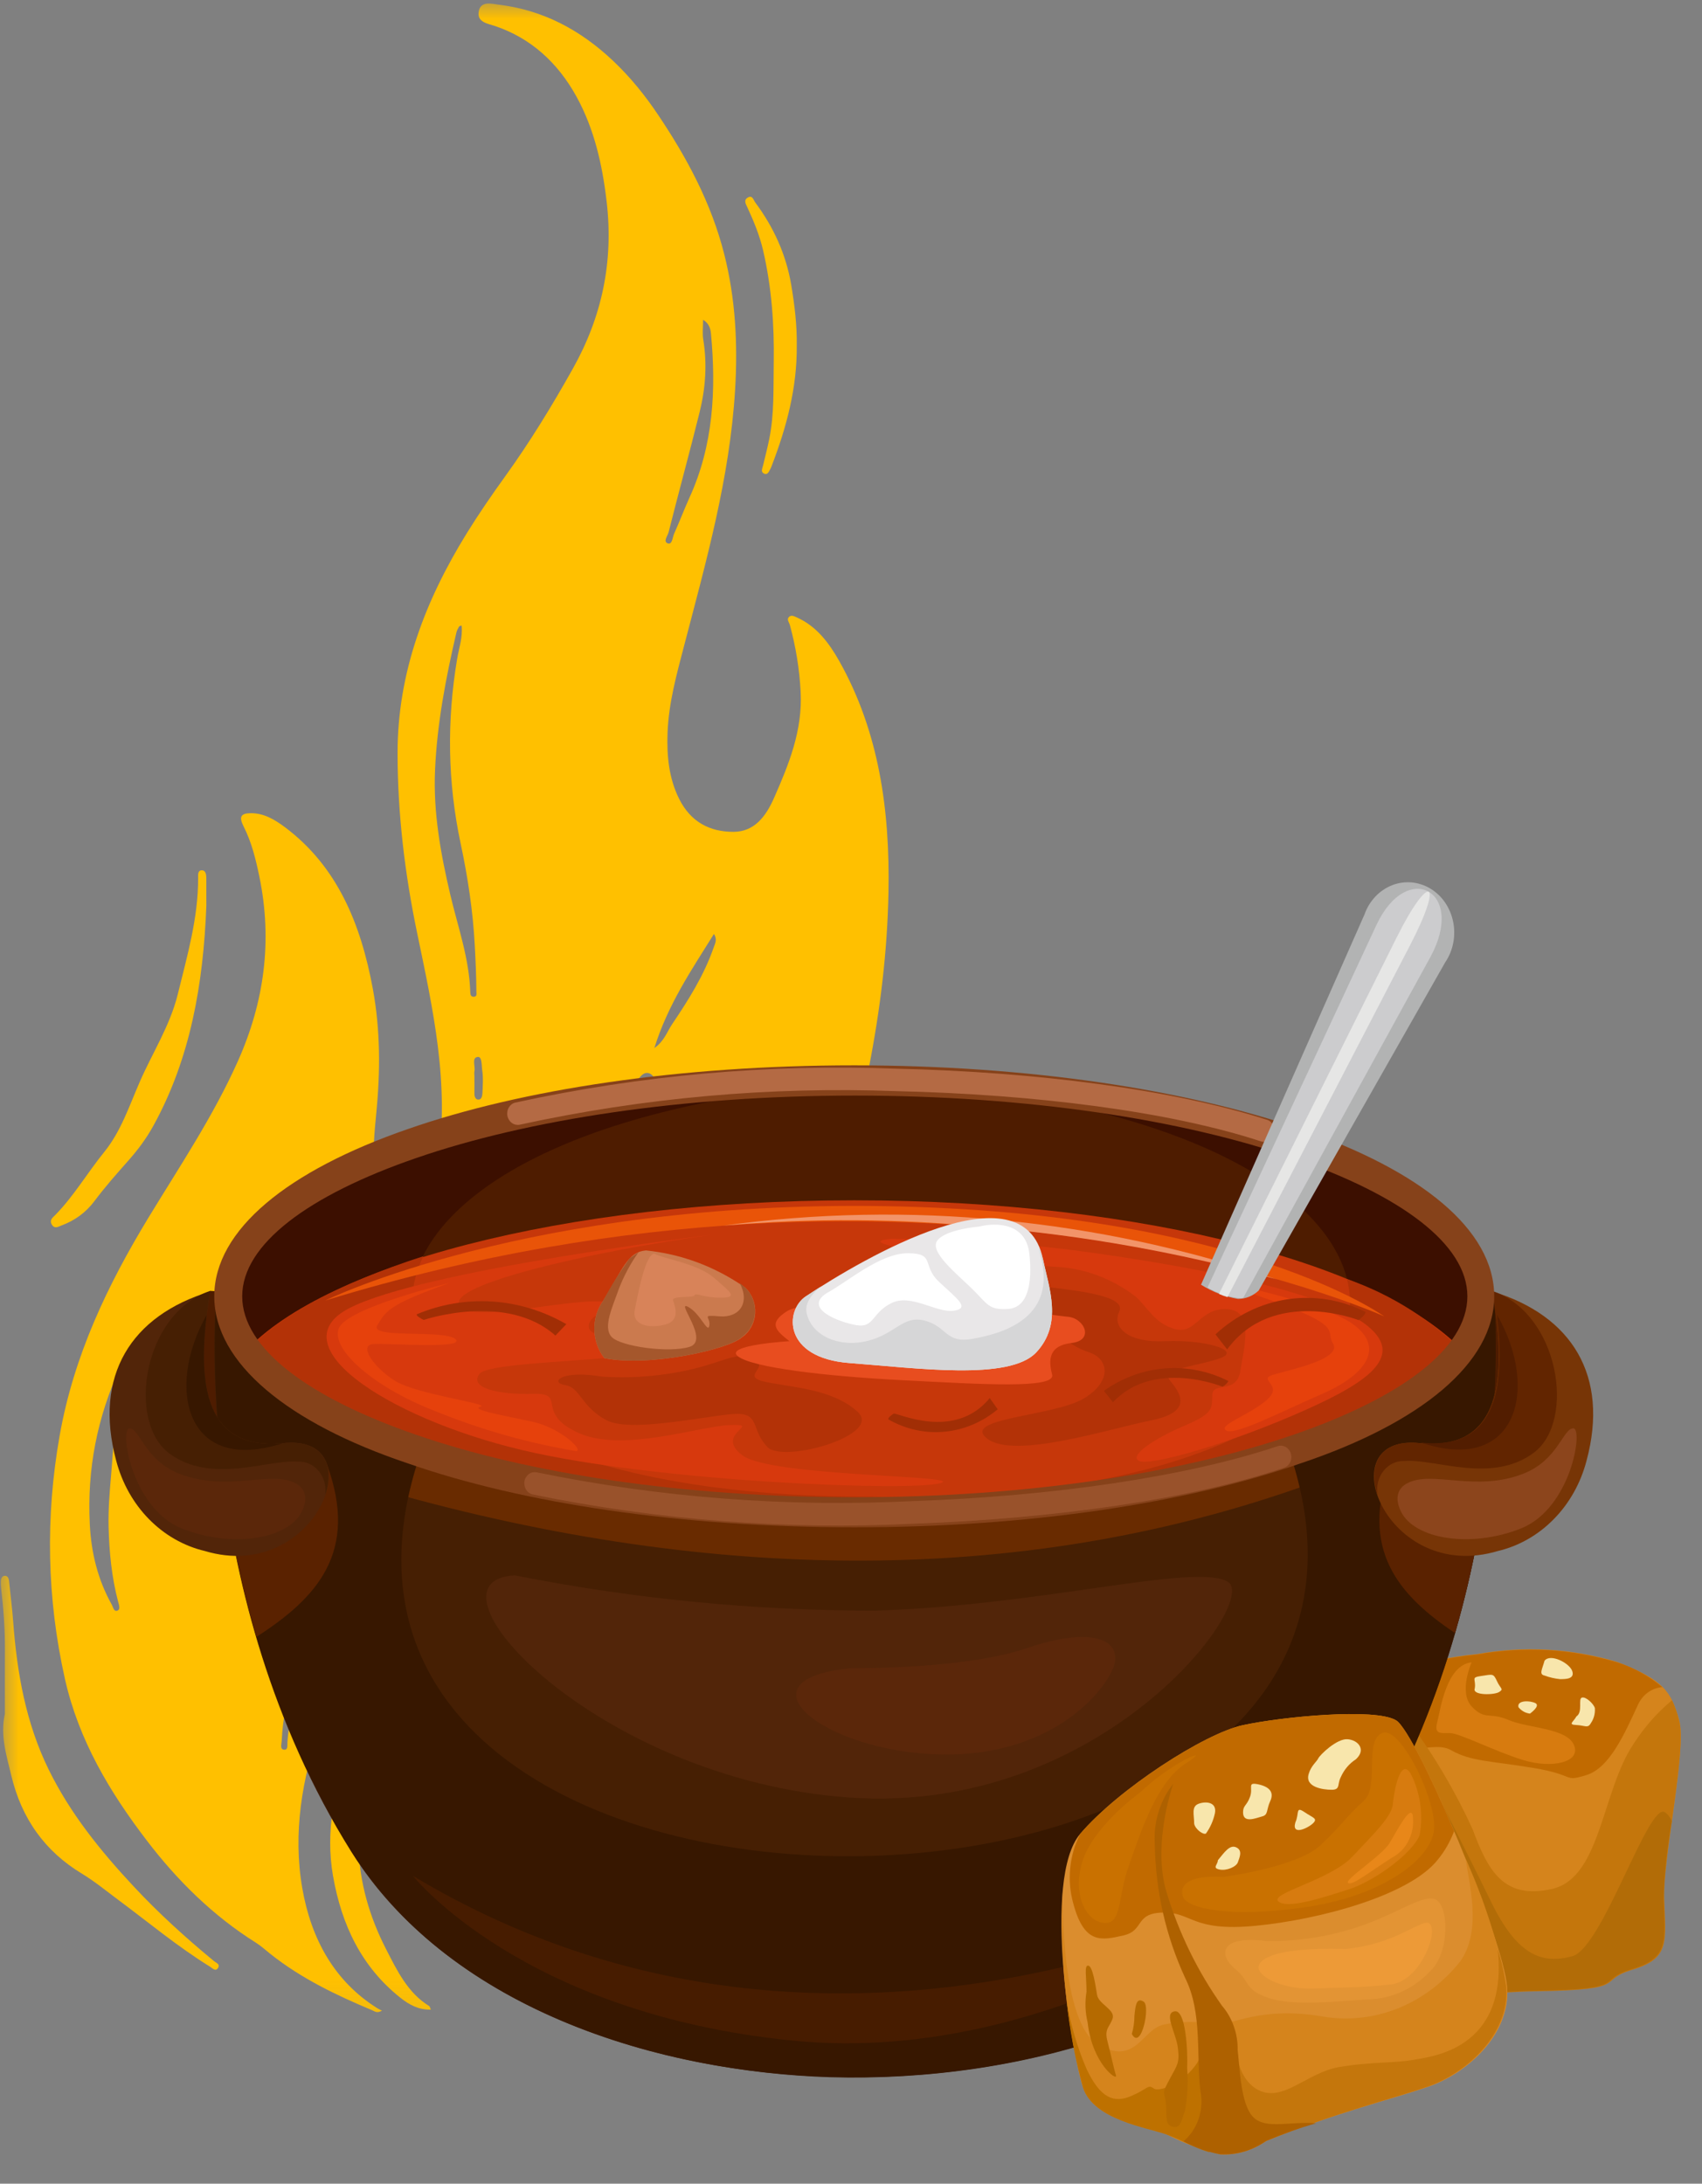 <?xml version="1.0" encoding="UTF-8"?> <svg xmlns="http://www.w3.org/2000/svg" width="46" height="59" viewBox="0 0 46 59" fill="none"><rect x="0" y="0" width="46" height="59" fill="#808080" stroke="none"/> <mask id="mask0_237_256" style="mask-type:luminance" maskUnits="userSpaceOnUse" x="0" y="0" width="30" height="55"> <path d="M0 0H29.681V54.898H0V0Z" fill="white"></path> </mask> <g mask="url(#mask0_237_256)"> <path d="M11.093 37.55C11.712 39.305 11.156 40.867 10.448 42.406C9.811 43.795 9.15 45.17 8.651 46.629C8.165 48.056 7.91 49.522 8.17 51.018C8.408 52.388 9.041 53.542 10.21 54.267C10.241 54.286 10.275 54.301 10.323 54.325C10.194 54.404 10.127 54.344 10.062 54.316C9.094 53.91 8.146 53.459 7.303 52.789C7.175 52.687 7.053 52.575 6.916 52.489C5.769 51.769 4.802 50.822 3.965 49.725C2.972 48.426 2.129 47.026 1.755 45.363C1.267 43.185 1.223 40.994 1.612 38.79C1.993 36.628 2.909 34.716 4.009 32.905C4.855 31.513 5.763 30.166 6.434 28.661C7.14 27.075 7.369 25.424 7.01 23.686C6.912 23.211 6.8 22.754 6.582 22.325C6.451 22.066 6.511 21.974 6.777 21.972C7.128 21.968 7.421 22.141 7.7 22.349C9.117 23.41 9.752 24.962 10.077 26.719C10.281 27.829 10.281 28.941 10.171 30.062C10.118 30.602 10.068 31.147 10.119 31.692C10.145 31.968 10.221 32.227 10.347 32.465C10.555 32.855 10.898 32.943 11.22 32.664C11.576 32.356 11.753 31.936 11.829 31.446C12.163 29.306 11.698 27.249 11.271 25.194C10.94 23.601 10.748 21.994 10.745 20.366C10.741 18.159 11.501 16.214 12.614 14.41C12.941 13.882 13.293 13.37 13.655 12.868C14.322 11.943 14.918 10.967 15.48 9.965C16.263 8.571 16.587 7.084 16.396 5.449C16.279 4.443 16.06 3.482 15.582 2.613C15.074 1.69 14.348 1.032 13.382 0.704C13.189 0.638 12.883 0.605 12.94 0.305C12.995 0.011 13.302 0.106 13.487 0.128C14.665 0.269 15.684 0.805 16.571 1.645C17.03 2.079 17.43 2.57 17.788 3.105C18.563 4.259 19.221 5.479 19.573 6.864C19.879 8.068 19.943 9.294 19.867 10.539C19.723 12.914 19.085 15.168 18.492 17.437C18.29 18.21 18.072 18.988 18.042 19.801C18.019 20.42 18.077 21.032 18.359 21.592C18.673 22.215 19.191 22.476 19.821 22.475C20.397 22.475 20.706 22.048 20.926 21.546C21.323 20.643 21.694 19.733 21.639 18.692C21.607 18.074 21.508 17.474 21.347 16.884C21.326 16.812 21.252 16.732 21.328 16.665C21.391 16.608 21.469 16.652 21.54 16.684C22.057 16.915 22.396 17.354 22.677 17.851C23.762 19.775 24.053 21.901 24.013 24.101C23.954 27.331 23.229 30.423 22.297 33.469C21.887 34.808 21.453 36.141 21.172 37.52C21.043 38.155 20.98 38.791 21.18 39.431C21.311 39.849 21.585 40.099 21.933 40.276C22.113 40.367 22.299 40.344 22.475 40.251C22.78 40.091 23.003 39.841 23.165 39.522C23.652 38.563 23.898 37.513 24.093 36.459C24.369 34.967 24.55 33.457 24.52 31.927C24.504 31.17 24.492 30.414 24.483 29.657C24.482 29.534 24.429 29.375 24.578 29.31C24.734 29.242 24.847 29.35 24.943 29.466C25.328 29.933 25.598 30.477 25.782 31.061C26.215 32.437 26.425 33.864 26.452 35.31C26.48 36.84 26.234 38.34 25.824 39.805C25.612 40.564 25.498 41.336 25.51 42.129C25.516 42.458 25.586 42.767 25.812 43.014C26.166 43.401 26.637 43.398 26.966 42.987C27.334 42.529 27.451 41.95 27.581 41.385C27.828 40.317 27.68 39.286 27.287 38.286C27.259 38.212 27.234 38.135 27.215 38.058C27.197 37.974 27.219 37.897 27.28 37.839C27.353 37.77 27.418 37.822 27.484 37.863C27.726 38.012 27.902 38.242 28.052 38.481C28.375 38.999 28.739 39.491 28.994 40.055C29.621 41.444 29.749 42.906 29.529 44.418C29.107 47.315 27.763 49.591 25.604 51.358C23.914 52.741 22.064 53.786 20.092 54.598C19.877 54.687 19.647 54.737 19.422 54.794C19.352 54.812 19.248 54.89 19.212 54.749C19.183 54.637 19.296 54.647 19.348 54.616C20.381 54.001 21.366 53.304 22.26 52.476C23.488 51.339 24.39 49.964 24.695 48.209C24.832 47.417 24.729 46.632 24.484 45.886C24.192 44.996 23.866 44.115 23.331 43.351C23.319 43.334 23.313 43.314 23.299 43.301C23.185 43.196 23.099 42.959 22.935 43.054C22.831 43.113 22.948 43.32 22.981 43.459C23.081 43.894 23.21 44.325 23.276 44.767C23.389 45.542 23.015 46.104 22.451 46.48C22.013 46.772 21.526 46.677 21.081 46.377C20.475 45.969 20.007 45.415 19.599 44.793C18.462 43.058 17.601 41.171 17.098 39.121C16.489 36.636 16.485 34.129 17.047 31.623C17.207 30.908 17.4 30.206 17.618 29.509C17.639 29.443 17.66 29.376 17.68 29.309C17.713 29.188 17.685 29.082 17.586 29.019C17.496 28.962 17.4 28.99 17.328 29.068C17.223 29.183 17.114 29.295 17.026 29.424C15.921 31.069 15.076 32.846 14.712 34.856C14.565 35.664 14.595 36.481 14.693 37.293C14.76 37.851 14.826 38.411 14.93 38.961C15.04 39.539 15.191 40.108 15.331 40.679C15.512 41.418 15.498 42.151 15.292 42.882C15.152 43.377 14.932 43.799 14.403 43.888C13.845 43.981 13.434 43.682 13.148 43.215C12.736 42.541 12.568 41.79 12.698 40.977C12.909 39.673 12.211 38.172 11.093 37.55ZM12.476 16.901C12.438 16.916 12.414 16.917 12.407 16.93C12.38 16.981 12.348 17.033 12.335 17.09C12.051 18.312 11.813 19.543 11.758 20.805C11.706 21.955 11.912 23.074 12.172 24.182C12.377 25.049 12.681 25.892 12.71 26.801C12.712 26.864 12.72 26.928 12.794 26.931C12.902 26.937 12.876 26.842 12.875 26.78C12.873 26.368 12.854 25.957 12.832 25.546C12.782 24.613 12.643 23.696 12.45 22.792C12.097 21.134 12.074 19.48 12.354 17.809C12.403 17.516 12.51 17.221 12.476 16.901ZM3.455 36.705C3.303 36.739 3.287 36.86 3.244 36.954C2.629 38.289 2.35 39.693 2.427 41.189C2.467 41.968 2.647 42.686 3.018 43.351C3.058 43.422 3.078 43.561 3.179 43.514C3.26 43.477 3.215 43.361 3.192 43.274C3.019 42.615 2.952 41.941 2.935 41.257C2.924 40.782 2.963 40.31 3.004 39.842C3.06 39.205 3.08 38.563 3.207 37.934C3.29 37.53 3.371 37.125 3.455 36.705ZM10.377 40.249C10.222 40.536 10.118 40.838 9.944 41.108C9.423 41.922 8.914 42.743 8.528 43.647C8.065 44.732 7.673 45.834 7.613 47.042C7.608 47.126 7.562 47.258 7.672 47.274C7.792 47.29 7.762 47.154 7.768 47.071C7.796 46.64 7.895 46.225 8.034 45.822C8.527 44.39 9.233 43.074 9.947 41.763C10.201 41.295 10.352 40.791 10.377 40.249ZM17.738 31.677C17.572 31.954 17.555 32.197 17.523 32.441C17.385 33.51 17.183 34.566 17.303 35.664C17.427 36.797 17.556 37.919 18.075 38.938C18.106 38.998 18.094 39.136 18.203 39.091C18.312 39.045 18.219 38.943 18.2 38.887C17.938 38.103 17.772 37.3 17.697 36.469C17.582 35.194 17.55 33.923 17.693 32.647C17.727 32.354 17.801 32.054 17.738 31.677ZM19.002 8.64C19.002 8.838 18.98 9.008 19.006 9.168C19.116 9.833 19.068 10.49 18.909 11.134C18.64 12.22 18.343 13.297 18.07 14.381C18.047 14.475 17.915 14.632 18.047 14.681C18.169 14.725 18.175 14.52 18.219 14.421C18.365 14.098 18.49 13.763 18.637 13.44C19.279 12.031 19.359 10.537 19.215 9.01C19.203 8.882 19.165 8.739 19.002 8.64ZM28.471 45.386C28.371 45.596 28.275 45.759 28.21 45.935C27.933 46.686 27.639 47.426 27.215 48.1C26.975 48.481 26.776 48.889 26.476 49.225C26.443 49.263 26.38 49.314 26.432 49.377C26.481 49.434 26.537 49.39 26.582 49.356C26.62 49.327 26.655 49.293 26.688 49.258C27.48 48.425 28.046 47.436 28.401 46.31C28.488 46.035 28.608 45.744 28.471 45.386ZM17.685 28.317C17.956 28.127 18.027 27.879 18.158 27.684C18.599 27.03 19.023 26.364 19.289 25.598C19.326 25.49 19.393 25.387 19.296 25.234C18.689 26.208 18.056 27.133 17.685 28.317ZM12.822 29.09C12.822 29.241 12.824 29.392 12.822 29.543C12.82 29.621 12.847 29.698 12.912 29.709C13.011 29.724 13.034 29.619 13.038 29.547C13.048 29.336 13.064 29.121 13.033 28.915C13.013 28.791 13.033 28.543 12.912 28.557C12.741 28.577 12.85 28.805 12.823 28.939C12.813 28.987 12.822 29.04 12.822 29.09ZM0.302 47.961C0.583 49.146 1.223 50.024 2.208 50.62C2.55 50.827 2.861 51.082 3.183 51.322C4.01 51.936 4.806 52.601 5.679 53.139C5.745 53.18 5.828 53.282 5.896 53.165C5.952 53.066 5.842 53.035 5.788 52.99C5.024 52.361 4.288 51.694 3.607 50.963C2.725 50.017 1.905 49.011 1.317 47.814C0.701 46.56 0.457 45.199 0.355 43.8C0.329 43.44 0.28 43.082 0.244 42.722C0.236 42.646 0.211 42.577 0.134 42.576C0.056 42.576 0.026 42.646 0.023 42.722C0.022 42.782 0.022 42.843 0.029 42.903C0.095 43.463 0.136 44.023 0.133 44.587C0.13 45.16 0.132 45.734 0.132 46.306C0.002 46.882 0.172 47.417 0.302 47.961ZM5.576 23.717C5.575 23.623 5.555 23.512 5.454 23.514C5.342 23.516 5.354 23.635 5.355 23.724C5.358 24.81 5.057 25.834 4.804 26.866C4.593 27.718 4.122 28.44 3.779 29.226C3.495 29.877 3.269 30.567 2.823 31.118C2.368 31.678 1.998 32.314 1.493 32.829C1.43 32.893 1.331 32.959 1.397 33.08C1.472 33.216 1.581 33.142 1.671 33.107C2.021 32.977 2.323 32.76 2.554 32.45C2.842 32.065 3.158 31.709 3.474 31.352C3.725 31.069 3.954 30.763 4.141 30.424C5.153 28.59 5.496 26.568 5.577 24.472C5.577 24.221 5.578 23.968 5.576 23.717ZM11.599 54.2C11.023 53.848 10.733 53.247 10.43 52.655C9.987 51.79 9.717 50.868 9.687 49.88C9.645 48.474 9.897 47.105 10.207 45.747C10.234 45.625 10.285 45.485 10.155 45.432C10.031 45.382 9.997 45.539 9.95 45.632C9.698 46.127 9.576 46.674 9.409 47.203C9.053 48.329 8.789 49.465 8.999 50.676C9.232 52.023 9.782 53.151 10.82 53.976C11.059 54.166 11.315 54.306 11.644 54.298C11.622 54.248 11.618 54.211 11.599 54.2ZM21.385 7.7C21.243 6.863 20.904 6.133 20.415 5.474C20.359 5.399 20.34 5.267 20.213 5.337C20.091 5.405 20.156 5.511 20.196 5.596C20.37 5.972 20.53 6.358 20.624 6.764C20.854 7.754 20.928 8.763 20.912 9.781C20.9 10.475 20.93 11.171 20.792 11.855C20.743 12.099 20.68 12.34 20.622 12.581C20.603 12.658 20.555 12.75 20.646 12.794C20.752 12.846 20.783 12.732 20.826 12.66C20.84 12.635 20.849 12.605 20.86 12.578C21.258 11.543 21.543 10.48 21.534 9.347C21.543 8.791 21.476 8.245 21.385 7.7ZM20.567 46.645C20.41 46.504 20.253 46.36 20.09 46.228C19.299 45.589 18.761 44.738 18.349 43.788C18.161 43.355 18.011 42.903 17.748 42.512C17.706 42.449 17.669 42.348 17.579 42.394C17.495 42.438 17.52 42.541 17.554 42.606C17.775 43.035 17.798 43.526 17.934 43.979C18.179 44.794 18.505 45.56 19.206 46.043C19.627 46.334 20.112 46.512 20.499 46.869C20.535 46.903 20.578 46.929 20.622 46.885C20.647 46.859 20.664 46.825 20.686 46.792C20.64 46.735 20.608 46.684 20.567 46.645ZM27.475 35.954C27.477 36.215 27.456 36.477 27.531 36.731C27.565 36.843 27.63 36.942 27.737 36.941C27.837 36.939 27.842 36.811 27.861 36.73C27.927 36.448 27.971 36.161 27.936 35.868C27.846 35.11 27.831 34.351 27.884 33.589C27.89 33.5 27.918 33.387 27.805 33.368C27.677 33.347 27.673 33.478 27.645 33.569C27.458 34.169 27.459 34.79 27.475 35.412C27.475 35.592 27.475 35.774 27.475 35.954ZM11.112 42.526C10.975 42.504 10.991 42.689 10.956 42.796C10.861 43.088 10.764 43.379 10.664 43.669C10.566 43.949 10.463 44.226 10.364 44.506C10.34 44.574 10.333 44.65 10.392 44.7C10.455 44.755 10.495 44.692 10.526 44.646C10.903 44.111 11.168 43.526 11.194 42.811C11.16 42.733 11.259 42.549 11.112 42.526Z" fill="#FFC000"></path> </g> <path fill-rule="evenodd" clip-rule="evenodd" d="M36.185 49.358C36.185 49.358 36.9 45.51 37.8 45.147C38.49 44.912 39.195 44.76 39.915 44.692C41.199 44.461 42.47 44.534 43.724 44.908C44.98 45.401 45.16 45.704 45.38 46.462C45.599 47.22 44.959 50.154 44.959 51.301C44.959 52.449 45.12 52.898 44.105 53.201C43.09 53.504 44.105 53.743 41.53 53.786C38.955 53.829 38.12 54.43 37.24 53.829C36.36 53.228 35.825 50.63 36.185 49.358Z" fill="#D5841C"></path> <path fill-rule="evenodd" clip-rule="evenodd" d="M37.774 45.157H37.799C38.489 44.922 39.194 44.771 39.915 44.702C41.199 44.472 42.469 44.544 43.724 44.919C44.164 45.059 44.566 45.282 44.929 45.585C44.787 45.594 44.658 45.642 44.54 45.727C44.422 45.812 44.332 45.924 44.269 46.061C43.929 46.792 43.515 47.767 42.874 47.961C42.234 48.156 42.614 47.961 41.439 47.767C40.265 47.572 39.759 47.594 39.225 47.291C38.69 46.987 38.025 47.653 38.105 46.57C38.145 46.029 37.845 45.563 37.774 45.157Z" fill="#C16A00"></path> <path fill-rule="evenodd" clip-rule="evenodd" d="M45.19 45.937C45.27 46.11 45.333 46.291 45.379 46.479C45.599 47.236 44.939 50.17 44.979 51.317C45.019 52.465 45.14 52.914 44.125 53.218C43.11 53.521 44.125 53.759 41.55 53.802C40.903 53.811 40.26 53.859 39.619 53.948C38.765 53.044 37.01 46.343 38.12 46.565C38.771 47.449 39.33 48.398 39.795 49.412C40.214 50.538 40.634 51.334 41.949 51.036C43.264 50.738 43.289 48.406 44.144 47.128C44.436 46.672 44.784 46.275 45.19 45.937Z" fill="#C4760C"></path> <path fill-rule="evenodd" clip-rule="evenodd" d="M45.184 49.206C45.06 49.898 44.985 50.597 44.959 51.301C44.998 52.443 45.119 52.898 44.104 53.201C43.089 53.504 44.104 53.743 41.529 53.786C40.922 53.796 40.317 53.839 39.714 53.916C39.034 52.254 36.964 46.83 38.084 46.982C38.084 46.982 39.584 49.916 40.299 51.383C41.014 52.849 41.679 53.071 42.494 52.855C43.309 52.638 44.549 48.687 44.994 48.963C45.08 49.023 45.144 49.104 45.184 49.206Z" fill="#B26C07"></path> <path fill-rule="evenodd" clip-rule="evenodd" d="M39.859 45.617C39.899 45.358 39.734 45.325 40.039 45.282C40.344 45.238 40.359 45.206 40.459 45.423C40.559 45.639 40.649 45.628 40.519 45.715C40.389 45.801 39.779 45.813 39.859 45.617Z" fill="#F8E6AC"></path> <path fill-rule="evenodd" clip-rule="evenodd" d="M41.04 46.127C41.123 46.227 41.226 46.284 41.35 46.3C41.35 46.3 41.64 46.094 41.5 46.018C41.359 45.943 40.99 45.931 41.04 46.127Z" fill="#F8E6AC"></path> <path fill-rule="evenodd" clip-rule="evenodd" d="M41.744 44.871C41.679 45.108 41.589 45.238 41.744 45.271C41.88 45.321 42.02 45.354 42.163 45.368C42.314 45.368 42.564 45.368 42.494 45.152C42.423 44.935 41.903 44.665 41.744 44.871Z" fill="#F8E6AC"></path> <path fill-rule="evenodd" clip-rule="evenodd" d="M42.605 46.376C42.524 46.527 42.364 46.597 42.605 46.608C42.844 46.619 42.914 46.706 42.995 46.559C43.078 46.438 43.115 46.3 43.104 46.149C43.074 46.04 42.864 45.834 42.754 45.867C42.644 45.899 42.789 46.256 42.605 46.376Z" fill="#F8E6AC"></path> <path fill-rule="evenodd" clip-rule="evenodd" d="M39.774 44.914C39.774 44.914 39.415 45.714 39.774 46.105C40.135 46.495 40.245 46.245 40.774 46.472C41.305 46.7 42.34 46.683 42.54 47.149C42.739 47.615 41.95 47.788 41.189 47.561C40.43 47.334 39.445 46.825 39.189 46.825C38.935 46.825 38.755 46.868 38.845 46.526C38.935 46.186 39.084 44.99 39.774 44.914Z" fill="#D77B0F"></path> <path fill-rule="evenodd" clip-rule="evenodd" d="M5.681 34.878L6.707 34.938L6.667 37.91C6.667 37.91 6.606 39.447 6.166 39.339C5.727 39.231 4.486 38.689 4.486 38.689C4.486 38.689 4.591 35.69 5.681 34.878Z" fill="#4E1C00"></path> <path fill-rule="evenodd" clip-rule="evenodd" d="M5.832 35.078C5.832 35.078 5.127 43.057 9.497 50.035C14.591 58.154 31.621 58.154 36.72 50.035C41.09 43.057 40.385 35.078 40.385 35.078L23.106 36.372L5.832 35.078Z" fill="#461F03"></path> <path fill-rule="evenodd" clip-rule="evenodd" d="M10.087 40.188C18.741 42.7 27.78 43.095 36.3 39.755C36.3 39.755 35.01 37.417 34.42 37.141C33.83 36.865 9.112 36.026 10.087 40.188Z" fill="#692B00"></path> <path fill-rule="evenodd" clip-rule="evenodd" d="M40.34 34.878L39.31 34.938L39.35 37.91C39.35 37.91 39.409 39.447 39.85 39.339C40.29 39.231 41.525 38.689 41.525 38.689C41.525 38.689 41.424 35.69 40.34 34.878Z" fill="#4E1C00"></path> <path fill-rule="evenodd" clip-rule="evenodd" d="M36.719 50.035C41.089 43.057 40.384 35.078 40.384 35.078L37.004 35.333L34.459 38.234C41.435 53.932 4.631 54.322 11.771 38.234L9.221 35.333L5.846 35.078C5.846 35.078 5.136 43.057 9.506 50.035C12.226 54.365 17.946 55.988 22.45 56.124C27.545 56.27 33.825 54.652 36.719 50.035Z" fill="#371700"></path> <path fill-rule="evenodd" clip-rule="evenodd" d="M39.325 44.123C39.628 43.078 39.868 42.015 40.045 40.936L37.58 39.566C36.735 41.866 37.79 43.095 39.325 44.123Z" fill="#5A2200"></path> <path fill-rule="evenodd" clip-rule="evenodd" d="M6.196 41.033C6.378 42.114 6.623 43.179 6.931 44.226C8.551 43.182 9.711 41.948 8.836 39.566L6.196 41.033Z" fill="#5A2200"></path> <path d="M40.35 35.024C40.35 35.12 40.343 35.215 40.33 35.311C40.315 35.406 40.295 35.501 40.267 35.596C40.239 35.692 40.205 35.786 40.163 35.88C40.122 35.975 40.073 36.069 40.018 36.163C39.963 36.256 39.901 36.349 39.833 36.443C39.764 36.535 39.689 36.627 39.607 36.719C39.525 36.81 39.436 36.9 39.341 36.991C39.246 37.081 39.145 37.17 39.036 37.258C38.928 37.346 38.813 37.433 38.693 37.519C38.572 37.606 38.445 37.691 38.312 37.775C38.179 37.859 38.039 37.942 37.894 38.024C37.749 38.107 37.598 38.187 37.441 38.267C37.285 38.346 37.122 38.424 36.953 38.5C36.785 38.577 36.612 38.652 36.432 38.727C36.253 38.8 36.069 38.872 35.879 38.943C35.689 39.014 35.495 39.083 35.295 39.151C35.095 39.218 34.891 39.284 34.682 39.348C34.472 39.412 34.258 39.474 34.04 39.535C33.822 39.596 33.599 39.655 33.372 39.711C33.145 39.768 32.915 39.823 32.68 39.876C32.444 39.929 32.206 39.981 31.964 40.03C31.722 40.079 31.476 40.125 31.227 40.171C30.977 40.216 30.726 40.258 30.47 40.299C30.215 40.34 29.956 40.379 29.696 40.415C29.435 40.452 29.171 40.486 28.905 40.518C28.639 40.551 28.372 40.58 28.101 40.608C27.831 40.636 27.558 40.662 27.285 40.685C27.011 40.708 26.735 40.729 26.458 40.748C26.181 40.767 25.902 40.783 25.624 40.797C25.344 40.811 25.064 40.822 24.782 40.832C24.501 40.841 24.22 40.848 23.938 40.852C23.656 40.857 23.374 40.86 23.091 40.86C22.808 40.86 22.526 40.857 22.244 40.852C21.962 40.848 21.681 40.841 21.4 40.832C21.118 40.822 20.838 40.811 20.558 40.797C20.279 40.783 20.001 40.767 19.724 40.748C19.447 40.729 19.172 40.708 18.897 40.685C18.624 40.662 18.352 40.636 18.081 40.608C17.81 40.58 17.543 40.551 17.277 40.518C17.011 40.486 16.747 40.452 16.486 40.415C16.226 40.379 15.967 40.34 15.712 40.299C15.456 40.258 15.204 40.216 14.955 40.171C14.706 40.125 14.46 40.079 14.218 40.03C13.976 39.981 13.738 39.929 13.502 39.876C13.267 39.823 13.037 39.768 12.81 39.711C12.583 39.655 12.36 39.596 12.142 39.535C11.924 39.474 11.71 39.412 11.5 39.348C11.291 39.284 11.087 39.218 10.887 39.151C10.687 39.083 10.493 39.014 10.303 38.943C10.114 38.872 9.929 38.8 9.749 38.727C9.57 38.652 9.397 38.577 9.229 38.5C9.06 38.424 8.897 38.346 8.74 38.267C8.584 38.187 8.433 38.107 8.288 38.024C8.142 37.942 8.003 37.859 7.87 37.775C7.737 37.691 7.61 37.606 7.489 37.519C7.369 37.433 7.254 37.346 7.146 37.258C7.037 37.17 6.936 37.081 6.841 36.991C6.746 36.9 6.657 36.81 6.575 36.719C6.493 36.627 6.418 36.535 6.349 36.443C6.28 36.349 6.219 36.256 6.164 36.163C6.109 36.069 6.06 35.975 6.019 35.88C5.977 35.786 5.943 35.692 5.915 35.596C5.887 35.501 5.867 35.406 5.852 35.311C5.839 35.215 5.832 35.12 5.832 35.024C5.832 34.929 5.839 34.834 5.852 34.738C5.867 34.643 5.887 34.547 5.915 34.453C5.943 34.358 5.977 34.263 6.019 34.168C6.06 34.074 6.109 33.98 6.164 33.886C6.219 33.792 6.28 33.699 6.349 33.607C6.418 33.514 6.493 33.422 6.575 33.331C6.657 33.239 6.746 33.149 6.841 33.059C6.936 32.969 7.037 32.88 7.146 32.792C7.254 32.703 7.369 32.616 7.489 32.529C7.61 32.444 7.737 32.358 7.87 32.274C8.003 32.19 8.142 32.106 8.288 32.025C8.433 31.943 8.584 31.862 8.74 31.783C8.897 31.703 9.06 31.625 9.229 31.548C9.397 31.471 9.57 31.396 9.749 31.323C9.929 31.249 10.114 31.177 10.303 31.105C10.493 31.035 10.687 30.966 10.887 30.899C11.087 30.831 11.291 30.765 11.5 30.701C11.71 30.637 11.924 30.575 12.142 30.514C12.36 30.454 12.583 30.395 12.81 30.338C13.037 30.28 13.267 30.226 13.502 30.173C13.738 30.119 13.976 30.069 14.218 30.02C14.46 29.971 14.706 29.923 14.955 29.878C15.204 29.834 15.456 29.79 15.712 29.749C15.967 29.709 16.226 29.67 16.486 29.633C16.747 29.597 17.011 29.562 17.277 29.53C17.543 29.499 17.81 29.468 18.081 29.441C18.352 29.413 18.624 29.387 18.897 29.365C19.172 29.341 19.447 29.32 19.724 29.302C20.001 29.283 20.279 29.267 20.558 29.253C20.838 29.239 21.118 29.227 21.4 29.218C21.681 29.208 21.962 29.201 22.244 29.196C22.526 29.191 22.808 29.189 23.091 29.189C23.374 29.189 23.656 29.191 23.938 29.196C24.22 29.201 24.501 29.208 24.782 29.218C25.064 29.227 25.344 29.239 25.624 29.253C25.902 29.267 26.181 29.283 26.458 29.302C26.735 29.32 27.011 29.341 27.285 29.365C27.558 29.387 27.831 29.413 28.101 29.441C28.372 29.468 28.639 29.499 28.905 29.53C29.171 29.562 29.435 29.597 29.696 29.633C29.956 29.67 30.215 29.709 30.47 29.749C30.726 29.79 30.977 29.834 31.227 29.878C31.476 29.923 31.722 29.971 31.964 30.02C32.206 30.069 32.444 30.119 32.68 30.173C32.915 30.226 33.145 30.28 33.372 30.338C33.599 30.395 33.822 30.454 34.04 30.514C34.258 30.575 34.472 30.637 34.682 30.701C34.891 30.765 35.095 30.831 35.295 30.899C35.495 30.966 35.689 31.035 35.879 31.105C36.069 31.177 36.253 31.249 36.432 31.323C36.612 31.396 36.785 31.471 36.953 31.548C37.122 31.625 37.285 31.703 37.441 31.783C37.598 31.862 37.749 31.943 37.894 32.025C38.039 32.106 38.179 32.19 38.312 32.274C38.445 32.358 38.572 32.444 38.693 32.529C38.813 32.616 38.928 32.703 39.036 32.792C39.145 32.88 39.246 32.969 39.341 33.059C39.436 33.149 39.525 33.239 39.607 33.331C39.689 33.422 39.764 33.514 39.833 33.607C39.901 33.699 39.963 33.792 40.018 33.886C40.073 33.98 40.122 34.074 40.163 34.168C40.205 34.263 40.239 34.358 40.267 34.453C40.295 34.547 40.315 34.643 40.33 34.738C40.343 34.834 40.35 34.929 40.35 35.024Z" fill="#4E1C00"></path> <path fill-rule="evenodd" clip-rule="evenodd" d="M29 29.541C35.62 30.359 40.344 32.497 40.344 35.025C40.344 38.273 32.62 40.86 23.091 40.86H22.131C22.341 40.611 22.966 40.454 24.196 40.46C38.795 40.497 40.64 32.161 28.39 29.758L29 29.541Z" fill="#3C0F00"></path> <path fill-rule="evenodd" clip-rule="evenodd" d="M25.461 40.806C24.691 40.843 23.91 40.86 23.115 40.86C13.581 40.86 5.856 38.251 5.856 35.024C5.856 32.373 11.101 30.153 18.281 29.422L19.241 29.753C6.961 32.155 8.816 40.491 23.416 40.454C24.57 40.448 25.19 40.584 25.461 40.806Z" fill="#3C0F00"></path> <path fill-rule="evenodd" clip-rule="evenodd" d="M39.67 36.648C37.595 39.079 30.96 40.86 23.091 40.86C15.221 40.86 8.592 39.079 6.507 36.648C8.581 34.212 15.221 32.431 23.091 32.431C30.96 32.431 37.595 34.212 39.67 36.648Z" fill="#C6370A"></path> <path fill-rule="evenodd" clip-rule="evenodd" d="M39.669 36.648C37.595 39.078 30.96 40.859 23.091 40.859H22.131C22.341 40.61 22.966 40.453 24.196 40.459C32.97 40.459 37.135 37.481 36.405 34.558C37.639 34.989 38.727 35.686 39.669 36.648Z" fill="#B33207"></path> <path fill-rule="evenodd" clip-rule="evenodd" d="M25.46 40.806C24.69 40.843 23.91 40.86 23.115 40.86C15.246 40.86 8.616 39.079 6.531 36.648C7.416 35.603 9.141 34.684 11.441 33.942C9.941 37.032 14.076 40.437 23.44 40.437C24.57 40.448 25.19 40.584 25.46 40.806Z" fill="#B33207"></path> <path fill-rule="evenodd" clip-rule="evenodd" d="M38.374 38.992C35.874 38.722 37.445 42.82 40.489 41.905C40.772 41.838 41.041 41.731 41.296 41.585C41.552 41.439 41.785 41.258 41.995 41.044C42.206 40.83 42.386 40.589 42.536 40.321C42.686 40.054 42.8 39.77 42.879 39.468C43.499 37.168 42.479 35.544 40.34 34.895C40.664 36.887 40.749 39.231 38.374 38.992Z" fill="#773506"></path> <path fill-rule="evenodd" clip-rule="evenodd" d="M38.375 38.992C37.27 38.873 36.965 39.615 37.235 40.394C37.225 40.337 37.22 40.28 37.221 40.221C37.222 40.163 37.23 40.106 37.243 40.049C37.257 39.993 37.276 39.939 37.301 39.888C37.326 39.835 37.356 39.787 37.391 39.743C37.426 39.699 37.465 39.66 37.508 39.625C37.551 39.59 37.597 39.561 37.646 39.538C37.696 39.514 37.747 39.497 37.8 39.486C37.853 39.476 37.906 39.472 37.96 39.474C38.8 39.409 40.325 40.102 41.46 39.246C42.594 38.392 42.145 35.484 40.325 34.878C40.665 36.887 40.75 39.231 38.375 38.992Z" fill="#622500"></path> <path fill-rule="evenodd" clip-rule="evenodd" d="M40.461 35.527C40.681 37.357 40.52 39.203 38.4 38.976C41.01 39.853 41.61 37.509 40.461 35.527Z" fill="#521D00"></path> <path fill-rule="evenodd" clip-rule="evenodd" d="M23.09 28.784C27.8 28.784 32.09 29.444 35.164 30.51C38.389 31.625 40.384 33.217 40.384 35.025C40.384 36.832 38.389 38.451 35.164 39.534C32.069 40.616 27.8 41.266 23.09 41.266C18.38 41.266 14.105 40.616 11.01 39.534C7.786 38.451 5.791 36.828 5.791 35.025C5.791 33.222 7.791 31.625 11.01 30.51C14.105 29.428 18.375 28.784 23.09 28.784ZM34.959 31.29C31.96 30.245 27.74 29.601 23.105 29.601C18.47 29.601 14.271 30.245 11.245 31.29C8.341 32.291 6.546 33.617 6.546 35.025C6.546 36.432 8.341 37.764 11.245 38.765C14.256 39.81 18.46 40.454 23.09 40.454C27.72 40.454 31.92 39.81 34.959 38.765C37.864 37.764 39.659 36.438 39.659 35.025C39.659 33.612 37.849 32.291 34.959 31.29Z" fill="#86421A"></path> <path fill-rule="evenodd" clip-rule="evenodd" d="M8.791 35.138C8.791 35.138 14.291 32.431 23.91 32.589C33.53 32.746 37.409 35.566 37.409 35.566C37.409 35.566 25.31 30.083 8.791 35.138Z" fill="#E95408"></path> <path fill-rule="evenodd" clip-rule="evenodd" d="M24.075 33.471C25.916 33.47 27.75 33.598 29.575 33.855C32.625 34.288 35.86 34.938 36.955 35.82C38.05 36.702 36.815 37.444 34.9 38.262C32.985 39.079 31.09 39.604 30.791 39.474C30.49 39.344 31.19 38.868 32.01 38.522C32.83 38.175 32.745 38.044 32.765 37.682C32.785 37.32 33.425 37.682 33.525 37.032C33.625 36.383 33.905 35.409 33.165 35.371C32.425 35.333 32.33 36.053 31.77 35.912C31.21 35.772 31.01 35.311 30.69 35.03C30.363 34.779 30.01 34.586 29.63 34.448C29.25 34.311 28.86 34.236 28.46 34.224C27.205 34.121 22.636 33.617 24.075 33.471Z" fill="#D7390D"></path> <path fill-rule="evenodd" clip-rule="evenodd" d="M19.225 33.363C19.225 33.363 11.425 34.31 9.431 35.35C7.436 36.389 10.706 38.451 14.46 39.258C18.215 40.064 24.63 40.291 25.41 40.075C26.189 39.858 20.84 39.907 20.065 39.322C19.29 38.738 20.601 38.478 19.765 38.5C18.93 38.522 16.831 39.258 15.636 38.716C14.44 38.175 15.336 37.634 14.421 37.661C13.505 37.688 12.66 37.51 12.96 37.119C13.26 36.729 17.961 36.778 17.961 36.383C17.961 35.988 15.931 36.34 15.91 35.842C15.89 35.344 17.41 35.23 16.286 35.165C15.16 35.1 12.691 35.787 12.415 35.252C12.14 34.716 15.8 33.845 19.225 33.363Z" fill="#D7390D"></path> <path fill-rule="evenodd" clip-rule="evenodd" d="M14.396 40.378C14.359 40.37 14.325 40.354 14.294 40.331C14.263 40.308 14.238 40.28 14.216 40.245C14.196 40.212 14.182 40.174 14.175 40.135C14.168 40.095 14.168 40.055 14.176 40.015C14.183 39.976 14.198 39.939 14.22 39.906C14.241 39.873 14.267 39.845 14.298 39.823C14.33 39.801 14.364 39.787 14.401 39.78C14.437 39.773 14.474 39.774 14.511 39.782C17.876 40.469 21.269 40.727 24.69 40.557C28.42 40.427 32.054 39.907 34.534 39.073C34.57 39.062 34.607 39.057 34.645 39.062C34.682 39.066 34.718 39.077 34.751 39.097C34.784 39.116 34.813 39.142 34.837 39.173C34.861 39.205 34.879 39.24 34.889 39.279C34.9 39.318 34.904 39.357 34.9 39.397C34.896 39.438 34.886 39.476 34.867 39.512C34.85 39.547 34.826 39.578 34.797 39.603C34.768 39.629 34.735 39.647 34.7 39.658C32.2 40.508 28.485 41.033 24.7 41.169C21.237 41.338 17.802 41.075 14.396 40.378Z" fill="#99522B"></path> <path fill-rule="evenodd" clip-rule="evenodd" d="M32.596 34.548C32.596 34.548 35.806 35.165 36.626 35.82C37.446 36.475 36.83 37.184 35.735 37.661C34.64 38.137 33.38 38.792 33.141 38.651C32.9 38.51 33.76 38.24 34.24 37.823C34.72 37.407 33.95 37.282 34.42 37.141C34.89 37.001 36.285 36.719 36.025 36.296C35.765 35.874 36.626 35.82 32.596 34.548Z" fill="#E6410C"></path> <path fill-rule="evenodd" clip-rule="evenodd" d="M12.156 34.662C12.156 34.662 9.382 35.327 9.157 35.89C8.932 36.453 10.097 37.482 11.762 38.126C13.001 38.63 14.273 38.99 15.582 39.209C15.761 39.165 15.131 38.57 14.366 38.407C13.601 38.245 12.691 38.083 12.986 38.007C13.282 37.931 11.262 37.677 10.677 37.309C10.092 36.941 9.677 36.335 10.097 36.313C10.516 36.291 12.596 36.453 12.311 36.183C12.026 35.912 9.967 36.183 10.197 35.809C10.427 35.436 10.462 35.263 12.156 34.662Z" fill="#E6410C"></path> <path fill-rule="evenodd" clip-rule="evenodd" d="M19.551 33.114C21.941 32.904 24.329 32.921 26.716 33.163C29.347 33.389 31.942 33.856 34.5 34.565C32.085 33.747 29.618 33.215 27.097 32.971C24.578 32.725 22.061 32.774 19.551 33.114Z" fill="#F29469"></path> <path fill-rule="evenodd" clip-rule="evenodd" d="M13.931 29.79C13.894 29.798 13.859 29.814 13.828 29.837C13.797 29.861 13.772 29.89 13.751 29.925C13.731 29.959 13.718 29.997 13.712 30.038C13.706 30.078 13.707 30.118 13.716 30.158C13.725 30.198 13.74 30.233 13.763 30.266C13.784 30.299 13.811 30.326 13.843 30.347C13.874 30.368 13.909 30.382 13.946 30.389C13.982 30.395 14.02 30.395 14.056 30.386C17.413 29.656 20.803 29.355 24.226 29.481C27.955 29.568 31.595 30.023 34.085 30.84C34.12 30.851 34.157 30.855 34.194 30.851C34.231 30.847 34.266 30.835 34.299 30.816C34.332 30.796 34.36 30.771 34.383 30.739C34.407 30.708 34.424 30.673 34.435 30.635C34.445 30.595 34.449 30.556 34.444 30.516C34.441 30.475 34.43 30.438 34.412 30.403C34.395 30.367 34.371 30.337 34.342 30.311C34.313 30.285 34.28 30.267 34.245 30.256C31.705 29.438 28.015 28.962 24.245 28.875C20.774 28.743 17.336 29.048 13.931 29.79Z" fill="#B46A44"></path> <path fill-rule="evenodd" clip-rule="evenodd" d="M41.189 39.81C42.11 39.441 42.24 38.602 42.519 38.592C42.8 38.58 42.469 40.757 41.105 41.298C39.74 41.839 38.22 41.585 37.86 40.833C37.69 40.476 37.77 40.215 38.035 40.075C38.705 39.718 39.895 40.33 41.189 39.81Z" fill="#8C451C"></path> <path fill-rule="evenodd" clip-rule="evenodd" d="M7.646 38.992C10.146 38.722 8.571 42.82 5.531 41.905C5.248 41.838 4.98 41.731 4.724 41.585C4.468 41.439 4.236 41.258 4.025 41.044C3.815 40.83 3.635 40.589 3.484 40.321C3.335 40.054 3.22 39.77 3.141 39.468C2.522 37.168 3.541 35.544 5.681 34.895C5.356 36.887 5.266 39.231 7.646 38.992Z" fill="#522509"></path> <path fill-rule="evenodd" clip-rule="evenodd" d="M7.646 38.992C8.751 38.873 9.057 39.615 8.787 40.394C8.795 40.338 8.798 40.281 8.796 40.224C8.793 40.168 8.785 40.111 8.77 40.057C8.757 40.002 8.737 39.949 8.712 39.899C8.687 39.848 8.658 39.802 8.623 39.758C8.589 39.715 8.55 39.677 8.508 39.642C8.466 39.609 8.421 39.58 8.373 39.557C8.324 39.534 8.274 39.517 8.223 39.505C8.172 39.494 8.119 39.489 8.067 39.491C7.231 39.425 5.707 40.118 4.567 39.263C3.427 38.407 3.861 35.484 5.681 34.878C5.356 36.887 5.266 39.231 7.646 38.992Z" fill="#461F03"></path> <path fill-rule="evenodd" clip-rule="evenodd" d="M5.586 35.527C5.366 37.368 5.521 39.203 7.646 38.992C5.031 39.853 4.461 37.509 5.586 35.527Z" fill="#371700"></path> <path fill-rule="evenodd" clip-rule="evenodd" d="M4.826 39.81C3.911 39.441 3.781 38.602 3.501 38.592C3.221 38.58 3.551 40.757 4.916 41.298C6.281 41.839 7.8 41.585 8.161 40.833C8.331 40.476 8.251 40.215 7.986 40.075C7.316 39.718 6.126 40.33 4.826 39.81Z" fill="#5B270A"></path> <path fill-rule="evenodd" clip-rule="evenodd" d="M16.336 36.697C16.251 36.59 16.186 36.471 16.139 36.34C16.093 36.21 16.068 36.074 16.064 35.933C16.061 35.793 16.078 35.656 16.118 35.523C16.158 35.389 16.217 35.266 16.296 35.154C16.835 34.282 16.961 33.828 17.46 33.785C18.424 33.885 19.314 34.217 20.131 34.781C20.177 34.823 20.22 34.871 20.257 34.925C20.293 34.978 20.324 35.035 20.348 35.096C20.372 35.157 20.39 35.22 20.4 35.286C20.41 35.351 20.413 35.417 20.41 35.483C20.405 35.55 20.394 35.615 20.375 35.679C20.357 35.742 20.332 35.802 20.301 35.859C20.269 35.916 20.231 35.969 20.188 36.016C20.145 36.063 20.097 36.104 20.045 36.139C19.705 36.442 17.615 36.941 16.336 36.697Z" fill="#CB7A4E"></path> <path fill-rule="evenodd" clip-rule="evenodd" d="M16.336 36.697C16.251 36.59 16.186 36.471 16.139 36.34C16.093 36.21 16.068 36.074 16.064 35.934C16.061 35.793 16.078 35.656 16.118 35.523C16.158 35.389 16.217 35.266 16.296 35.154C16.511 34.752 16.75 34.367 17.015 34.002L17.261 33.828C17.042 34.135 16.863 34.467 16.726 34.824C16.556 35.311 16.286 35.863 16.531 36.123C16.776 36.383 18.091 36.562 18.64 36.389C19.191 36.215 18.25 35.133 18.59 35.306C18.93 35.479 19.131 36.053 19.171 35.815C19.211 35.577 18.921 35.523 19.451 35.566C19.98 35.609 20.28 35.203 19.99 34.662L20.125 34.775C20.173 34.818 20.215 34.866 20.252 34.919C20.289 34.972 20.319 35.029 20.343 35.09C20.367 35.152 20.385 35.215 20.395 35.281C20.406 35.346 20.409 35.412 20.404 35.479C20.401 35.545 20.389 35.61 20.37 35.673C20.352 35.737 20.327 35.797 20.295 35.853C20.264 35.911 20.227 35.963 20.184 36.01C20.14 36.058 20.093 36.099 20.041 36.135C19.705 36.443 17.615 36.941 16.336 36.697Z" fill="#A5572C"></path> <path fill-rule="evenodd" clip-rule="evenodd" d="M17.711 33.882C17.891 34.001 18.841 34.131 19.291 34.521C19.741 34.911 19.965 35.062 19.481 35.062C18.996 35.062 18.801 34.916 18.771 34.997C18.741 35.078 18.145 34.997 18.191 35.138C18.236 35.279 18.401 35.679 17.981 35.787C17.561 35.896 17.076 35.82 17.156 35.398C17.236 34.976 17.461 33.785 17.711 33.882Z" fill="#D88359"></path> <path fill-rule="evenodd" clip-rule="evenodd" d="M16.277 37.195C16.98 37.24 17.678 37.196 18.372 37.065C19.511 36.854 19.907 36.475 20.371 36.714C20.836 36.951 19.981 37.184 20.681 37.335C21.382 37.487 22.497 37.52 23.181 38.147C23.866 38.776 21.182 39.539 20.746 39.101C20.312 38.662 20.526 38.234 19.987 38.202C19.446 38.169 17.097 38.743 16.397 38.375C15.697 38.007 15.692 37.487 15.272 37.423C14.852 37.357 15.152 37.005 16.277 37.195Z" fill="#B33207"></path> <path fill-rule="evenodd" clip-rule="evenodd" d="M28.276 34.77C29.195 34.878 30.451 35.025 30.25 35.436C30.051 35.847 30.461 36.286 31.491 36.237C32.52 36.189 33.565 36.475 32.99 36.692C32.416 36.908 31.355 36.974 31.615 37.292C31.875 37.612 32.29 38.137 31.116 38.376C29.941 38.613 27.425 39.431 26.686 38.873C25.946 38.316 28.48 38.267 29.281 37.791C30.081 37.314 29.956 36.708 29.44 36.54C28.926 36.373 28.496 35.999 28.841 35.962C29.186 35.923 25.746 34.917 28.276 34.77Z" fill="#B33207"></path> <path fill-rule="evenodd" clip-rule="evenodd" d="M24.136 34.905C24.136 34.905 21.611 35.214 21.281 35.42C20.736 35.76 20.986 35.961 21.336 36.237C21.336 36.237 19.566 36.34 19.941 36.643C20.316 36.946 22.276 37.184 24.406 37.292C26.536 37.401 28.535 37.531 28.436 37.141C28.335 36.751 28.335 36.356 28.96 36.286C29.585 36.215 29.31 35.614 28.86 35.577C28.411 35.539 24.136 34.905 24.136 34.905Z" fill="#E84D1F"></path> <path fill-rule="evenodd" clip-rule="evenodd" d="M28.186 34.012C28.35 34.797 28.731 35.766 28.006 36.54C27.281 37.314 24.771 36.962 22.961 36.828C21.151 36.692 21.211 35.398 21.781 35.025C23.331 33.996 27.651 31.468 28.186 34.012Z" fill="#E9E7E8"></path> <path fill-rule="evenodd" clip-rule="evenodd" d="M28.186 34.012C28.35 34.797 28.731 35.766 28.006 36.54C27.281 37.314 24.771 36.962 22.961 36.827C21.151 36.692 21.211 35.398 21.781 35.024L22.196 34.754C21.951 34.948 21.731 35.214 21.806 35.501C21.956 36.107 22.701 36.421 23.461 36.226C24.221 36.032 24.406 35.523 25.006 35.685C25.605 35.847 25.551 36.308 26.295 36.172C27.041 36.036 28.715 35.63 28.061 33.72C28.112 33.813 28.154 33.91 28.186 34.012Z" fill="#D6D6D7"></path> <path fill-rule="evenodd" clip-rule="evenodd" d="M22.335 34.943C22.901 34.64 23.78 33.861 24.535 33.861C25.29 33.861 24.905 34.185 25.375 34.63C25.845 35.073 26.245 35.349 25.775 35.414C25.305 35.479 24.625 34.943 24.09 35.209C23.555 35.474 23.63 35.89 23.14 35.803C22.65 35.717 21.715 35.349 22.335 34.943Z" fill="white"></path> <path fill-rule="evenodd" clip-rule="evenodd" d="M26.46 33.141C26.96 33.016 27.73 33.06 27.82 33.872C27.91 34.684 27.775 35.333 27.245 35.366C26.715 35.398 26.7 35.241 26.275 34.824C25.851 34.408 25.105 33.818 25.335 33.515C25.566 33.212 26.46 33.141 26.46 33.141Z" fill="white"></path> <path fill-rule="evenodd" clip-rule="evenodd" d="M11.161 50.684C11.161 50.684 14.116 54.403 21.416 55.134C28.715 55.864 34.96 50.857 34.96 50.857C34.96 50.857 22.89 57.726 11.161 50.684Z" fill="#471C00"></path> <path fill-rule="evenodd" clip-rule="evenodd" d="M13.916 42.565C17.134 43.201 20.379 43.519 23.651 43.517C28.12 43.387 32.31 42.218 33.185 42.738C34.06 43.257 29.795 49.044 22.96 48.567C16.126 48.091 11.161 42.694 13.916 42.565Z" fill="#522509"></path> <path fill-rule="evenodd" clip-rule="evenodd" d="M23.01 45.071C23.01 45.071 26.045 45.114 27.76 44.529C29.475 43.945 30.235 44.292 30.135 44.898C30.035 45.504 28.58 47.469 25.425 47.404C22.27 47.339 19.821 45.374 23.01 45.071Z" fill="#5B270A"></path> <path fill-rule="evenodd" clip-rule="evenodd" d="M11.261 35.512C11.261 35.56 11.356 35.614 11.451 35.663C11.451 35.663 13.691 34.905 15.011 36.086L15.306 35.777C14.997 35.599 14.675 35.458 14.338 35.355C14.002 35.252 13.659 35.189 13.31 35.166C12.961 35.143 12.614 35.161 12.268 35.219C11.923 35.277 11.587 35.375 11.261 35.512Z" fill="#A12E05"></path> <path fill-rule="evenodd" clip-rule="evenodd" d="M24.006 38.348C24.006 38.294 24.081 38.245 24.15 38.196C24.221 38.147 25.786 38.949 26.75 37.774L26.965 38.077C26.757 38.251 26.529 38.39 26.284 38.493C26.039 38.596 25.785 38.66 25.522 38.683C25.26 38.708 25 38.691 24.741 38.634C24.483 38.577 24.238 38.481 24.006 38.348Z" fill="#A12E05"></path> <path fill-rule="evenodd" clip-rule="evenodd" d="M36.905 35.446C36.905 35.517 36.81 35.593 36.72 35.669C36.72 35.669 34.416 34.759 33.166 36.459L32.851 36.053C32.987 35.925 33.133 35.81 33.285 35.705C33.437 35.6 33.596 35.508 33.761 35.428C33.925 35.347 34.094 35.28 34.268 35.226C34.441 35.172 34.617 35.132 34.796 35.105C34.974 35.078 35.154 35.066 35.335 35.066C35.516 35.067 35.695 35.083 35.873 35.111C36.052 35.14 36.227 35.182 36.401 35.239C36.574 35.295 36.741 35.364 36.905 35.446Z" fill="#A12E05"></path> <path fill-rule="evenodd" clip-rule="evenodd" d="M33.2 37.314C33.161 37.383 33.108 37.433 33.039 37.466C33.039 37.466 31.18 36.708 30.08 37.888L29.835 37.58C30.081 37.404 30.345 37.264 30.625 37.161C30.904 37.059 31.191 36.995 31.486 36.973C31.78 36.95 32.073 36.967 32.363 37.025C32.653 37.082 32.932 37.179 33.2 37.314Z" fill="#A12E05"></path> <path fill-rule="evenodd" clip-rule="evenodd" d="M39.059 26.002L34.02 34.868C33.859 35.017 33.672 35.093 33.46 35.095C33.105 35.034 32.771 34.906 32.46 34.711L36.88 24.703C36.912 24.612 36.953 24.527 37.002 24.446C37.052 24.365 37.109 24.292 37.172 24.224C37.236 24.156 37.306 24.096 37.382 24.046C37.457 23.994 37.537 23.952 37.621 23.919C37.705 23.886 37.791 23.863 37.88 23.85C37.968 23.837 38.057 23.834 38.146 23.841C38.236 23.849 38.322 23.867 38.408 23.895C38.494 23.922 38.576 23.959 38.654 24.006C38.732 24.052 38.805 24.108 38.873 24.171C38.94 24.234 39.001 24.305 39.054 24.382C39.107 24.46 39.152 24.542 39.19 24.631C39.227 24.718 39.255 24.81 39.274 24.904C39.294 24.998 39.303 25.094 39.303 25.191C39.304 25.288 39.295 25.383 39.276 25.478C39.258 25.573 39.23 25.664 39.194 25.752C39.158 25.84 39.112 25.923 39.059 26.002Z" fill="#B2B3B3"></path> <path fill-rule="evenodd" clip-rule="evenodd" d="M38.655 25.866L33.6 35.068C33.549 35.074 33.497 35.074 33.445 35.068C33.16 35.029 32.89 34.935 32.636 34.787L37.2 24.994C38.025 23.219 39.64 24.069 38.655 25.866Z" fill="#CCCCCE"></path> <path fill-rule="evenodd" clip-rule="evenodd" d="M38.109 25.541L33.175 35.046C33.097 35.022 33.02 34.993 32.945 34.96L37.75 25.325C38.62 23.576 39.055 23.717 38.109 25.541Z" fill="#E6E6E5"></path> <path fill-rule="evenodd" clip-rule="evenodd" d="M34.221 57.845C33.843 58.106 33.432 58.227 32.986 58.208C32.481 58.086 31.997 57.906 31.531 57.666C30.99 57.472 29.575 57.277 29.275 56.411C28.975 55.545 28.161 50.76 29.195 49.548C30.231 48.334 32.546 46.841 33.586 46.613C34.626 46.386 37.175 46.137 37.735 46.483C38.295 46.83 40.645 52.4 40.734 53.699C40.825 54.998 39.62 56.027 38.62 56.373C37.62 56.719 36.14 57.066 34.221 57.845Z" fill="#DB8D2E"></path> <path fill-rule="evenodd" clip-rule="evenodd" d="M34.22 57.845C33.843 58.106 33.432 58.227 32.985 58.208C32.481 58.086 31.997 57.906 31.53 57.666C30.99 57.472 29.575 57.277 29.275 56.411C28.823 54.675 28.638 52.907 28.72 51.106C28.72 51.226 28.66 54.652 29.68 55.242C30.7 55.831 30.86 54.831 31.455 54.7C31.934 54.607 32.415 54.607 32.895 54.7C33.32 54.7 34.11 54.203 35.744 54.483C36.087 54.541 36.431 54.551 36.775 54.514C37.12 54.477 37.455 54.394 37.78 54.264C38.105 54.134 38.409 53.962 38.694 53.748C38.978 53.534 39.234 53.285 39.46 53.001C40.08 52.14 39.68 50.836 39.619 50.235C40.117 51.342 40.488 52.496 40.73 53.699C40.81 54.992 39.615 56.027 38.615 56.373C37.614 56.719 36.14 57.066 34.22 57.845Z" fill="#D5841C"></path> <path fill-rule="evenodd" clip-rule="evenodd" d="M34.219 57.845C34.095 57.928 33.965 57.998 33.83 58.057C33.559 57.948 33.375 57.861 33.375 57.861C33.375 57.861 32.694 55.155 33.375 55.047C33.375 55.047 33.344 56.13 34.009 56.47C34.675 56.812 35.319 56.005 36.174 55.853C37.029 55.702 37.719 55.745 38.174 55.658C38.629 55.572 40.774 55.415 40.479 52.665C40.589 53.001 40.666 53.346 40.709 53.699C40.789 54.992 39.594 56.027 38.594 56.373C37.594 56.719 36.139 57.066 34.219 57.845Z" fill="#C4760C"></path> <path fill-rule="evenodd" clip-rule="evenodd" d="M32.68 58.149C32.265 58.029 31.97 57.829 31.53 57.672C30.99 57.478 29.575 57.283 29.275 56.417C29.059 55.639 28.91 54.847 28.825 54.04C28.929 54.685 29.109 55.304 29.365 55.897C29.74 56.698 30.11 56.828 30.57 56.633C31.03 56.438 31.02 56.308 31.18 56.427C31.34 56.547 32.125 56.233 32.435 55.594C32.745 54.955 33.135 55.897 33.145 56.503C33.15 56.98 33.09 57.792 32.68 58.149Z" fill="#BE7100"></path> <path fill-rule="evenodd" clip-rule="evenodd" d="M29.195 49.548C30.23 48.34 32.545 46.841 33.585 46.613C34.625 46.386 37.174 46.137 37.734 46.483C38 46.646 38.665 47.977 39.3 49.477C39.194 49.758 39.049 50.013 38.864 50.24C38.109 51.209 35.675 51.864 33.94 52.032C32.205 52.2 32.225 51.663 31.44 51.675C30.655 51.686 30.94 52.162 30.365 52.292C29.79 52.422 29.31 52.552 29.011 51.442C28.921 51.126 28.893 50.803 28.925 50.474C28.957 50.146 29.047 49.837 29.195 49.548Z" fill="#C16A00"></path> <path fill-rule="evenodd" clip-rule="evenodd" d="M34.22 57.845C33.843 58.106 33.432 58.227 32.985 58.208C32.635 58.144 32.302 58.026 31.985 57.856C32.078 57.778 32.159 57.687 32.229 57.584C32.299 57.482 32.354 57.37 32.394 57.251C32.435 57.131 32.46 57.008 32.468 56.881C32.477 56.754 32.469 56.628 32.445 56.503C32.325 55.555 32.505 54.386 32.03 53.439C31.505 52.299 31.232 51.092 31.21 49.818C31.192 49.522 31.226 49.234 31.313 48.953C31.399 48.672 31.532 48.419 31.71 48.194C31.71 48.194 31.13 49.818 31.53 51.133C31.87 52.246 32.37 53.267 33.03 54.197C33.168 54.358 33.274 54.542 33.346 54.748C33.419 54.954 33.454 55.167 33.45 55.388C33.51 55.886 33.53 56.855 33.87 57.201C34.209 57.548 34.91 57.304 35.574 57.369C35.135 57.488 34.69 57.651 34.22 57.845Z" fill="#AE6100"></path> <path fill-rule="evenodd" clip-rule="evenodd" d="M35.37 47.929C35.431 47.712 35.59 47.594 35.63 47.507C35.67 47.42 36.131 46.965 36.425 46.992C36.72 47.019 36.926 47.279 36.645 47.534C36.46 47.654 36.322 47.82 36.23 48.032C36.14 48.216 36.23 48.357 35.99 48.357C35.75 48.357 35.261 48.286 35.37 47.929Z" fill="#F8E6AC"></path> <path fill-rule="evenodd" clip-rule="evenodd" d="M33.596 48.968C33.596 48.773 33.696 48.795 33.785 48.546C33.875 48.297 33.696 48.145 34.005 48.21C34.315 48.276 34.441 48.427 34.33 48.665C34.221 48.903 34.28 49.033 34.116 49.076C33.95 49.12 33.596 49.276 33.596 48.968Z" fill="#F8E6AC"></path> <path fill-rule="evenodd" clip-rule="evenodd" d="M35.01 49.239C35.12 49.001 35.01 48.795 35.25 48.957C35.49 49.12 35.62 49.13 35.49 49.26C35.36 49.39 34.9 49.612 35.01 49.239Z" fill="#F8E6AC"></path> <path fill-rule="evenodd" clip-rule="evenodd" d="M32.275 49.276C32.275 49.028 32.191 48.811 32.395 48.735C32.6 48.66 32.896 48.692 32.835 48.995C32.791 49.194 32.711 49.374 32.596 49.536C32.535 49.591 32.305 49.428 32.275 49.276Z" fill="#F8E6AC"></path> <path fill-rule="evenodd" clip-rule="evenodd" d="M32.915 50.262C32.915 50.381 32.755 50.468 32.955 50.511C33.156 50.554 33.416 50.435 33.456 50.316C33.495 50.197 33.595 50.002 33.416 49.915C33.235 49.829 33.095 50.045 32.915 50.262Z" fill="#F8E6AC"></path> <path fill-rule="evenodd" clip-rule="evenodd" d="M30.811 48.432C30.811 48.432 29.616 49.288 29.281 50.218C28.946 51.15 29.351 51.923 29.841 51.956C30.331 51.989 30.201 51.263 30.511 50.402C30.82 49.542 31.246 48.156 32.046 47.647C32.845 47.138 31.706 47.571 30.811 48.432Z" fill="#C97100"></path> <path fill-rule="evenodd" clip-rule="evenodd" d="M33.065 50.711C33.065 50.711 35.065 50.451 35.694 49.851C36.325 49.25 36.415 49.049 36.855 48.66C37.294 48.27 36.855 47.036 37.354 46.825C37.854 46.613 38.854 48.681 38.755 49.461C38.654 50.24 37.374 51.231 35.255 51.534C33.135 51.837 32.105 51.534 31.985 51.274C31.865 51.014 32.005 50.647 33.065 50.711Z" fill="#C97100"></path> <path fill-rule="evenodd" clip-rule="evenodd" d="M38.119 47.908C38.251 48.162 38.338 48.432 38.381 48.72C38.424 49.007 38.42 49.294 38.369 49.58C38.179 50.068 37.159 50.82 36.454 51.047C35.749 51.274 34.789 51.589 34.549 51.372C34.309 51.155 35.954 50.798 36.549 50.165C37.144 49.532 37.614 49.082 37.644 48.747C37.674 48.411 37.839 47.485 38.119 47.908Z" fill="#D77B0F"></path> <path fill-rule="evenodd" clip-rule="evenodd" d="M38.18 49.039C38.197 49.153 38.197 49.268 38.181 49.384C38.163 49.499 38.13 49.607 38.08 49.711C38.031 49.814 37.968 49.906 37.891 49.988C37.813 50.069 37.727 50.135 37.63 50.186C37.005 50.581 36.545 50.96 36.435 50.874C36.325 50.787 37.35 50.142 37.56 49.791C37.77 49.439 38.11 48.779 38.18 49.039Z" fill="#E88719"></path> <path fill-rule="evenodd" clip-rule="evenodd" d="M29.396 54.646C29.329 54.371 29.319 54.093 29.365 53.813C29.365 53.423 29.296 53.087 29.415 53.109C29.535 53.131 29.61 53.65 29.65 53.899C29.69 54.149 30.151 54.3 30.07 54.538C29.99 54.776 29.841 54.809 29.931 55.149C30.021 55.491 30.101 55.886 30.16 56.07C30.22 56.254 29.52 55.772 29.396 54.646Z" fill="#B56A00"></path> <path fill-rule="evenodd" clip-rule="evenodd" d="M30.59 54.955C30.637 54.795 30.66 54.631 30.66 54.462C30.69 54.159 30.72 53.964 30.91 54.083C31.1 54.203 30.84 55.421 30.59 54.955Z" fill="#B56A00"></path> <path fill-rule="evenodd" clip-rule="evenodd" d="M31.51 56.806C31.47 56.492 31.39 56.59 31.605 56.189C31.82 55.788 31.885 55.745 31.835 55.334C31.785 54.922 31.441 54.397 31.745 54.343C32.051 54.289 32.105 55.426 32.085 55.875C32.116 56.265 32.095 56.65 32.026 57.033C31.915 57.331 31.915 57.505 31.695 57.461C31.475 57.418 31.54 57.169 31.51 56.806Z" fill="#B56A00"></path> <path fill-rule="evenodd" clip-rule="evenodd" d="M34.23 52.443C34.971 52.456 35.699 52.359 36.415 52.152C37.65 51.805 38.415 51.166 38.79 51.318C39.165 51.47 39.19 52.769 38.65 53.261C38.428 53.498 38.172 53.683 37.884 53.813C37.597 53.944 37.297 54.013 36.985 54.019C36.245 54.063 34.985 54.214 34.3 53.987C33.615 53.76 33.8 53.537 33.38 53.196C32.96 52.855 32.905 52.282 34.23 52.443Z" fill="#E39434"></path> <path fill-rule="evenodd" clip-rule="evenodd" d="M36.365 52.66C36.857 52.611 37.333 52.485 37.79 52.281C38.49 51.956 38.65 51.805 38.7 52.129C38.75 52.455 38.32 53.531 37.585 53.618C36.85 53.704 36.295 53.694 35.54 53.727C34.785 53.759 34.18 53.499 34.04 53.25C33.9 53.001 34.29 52.595 36.365 52.66Z" fill="#ED9A37"></path> </svg> 